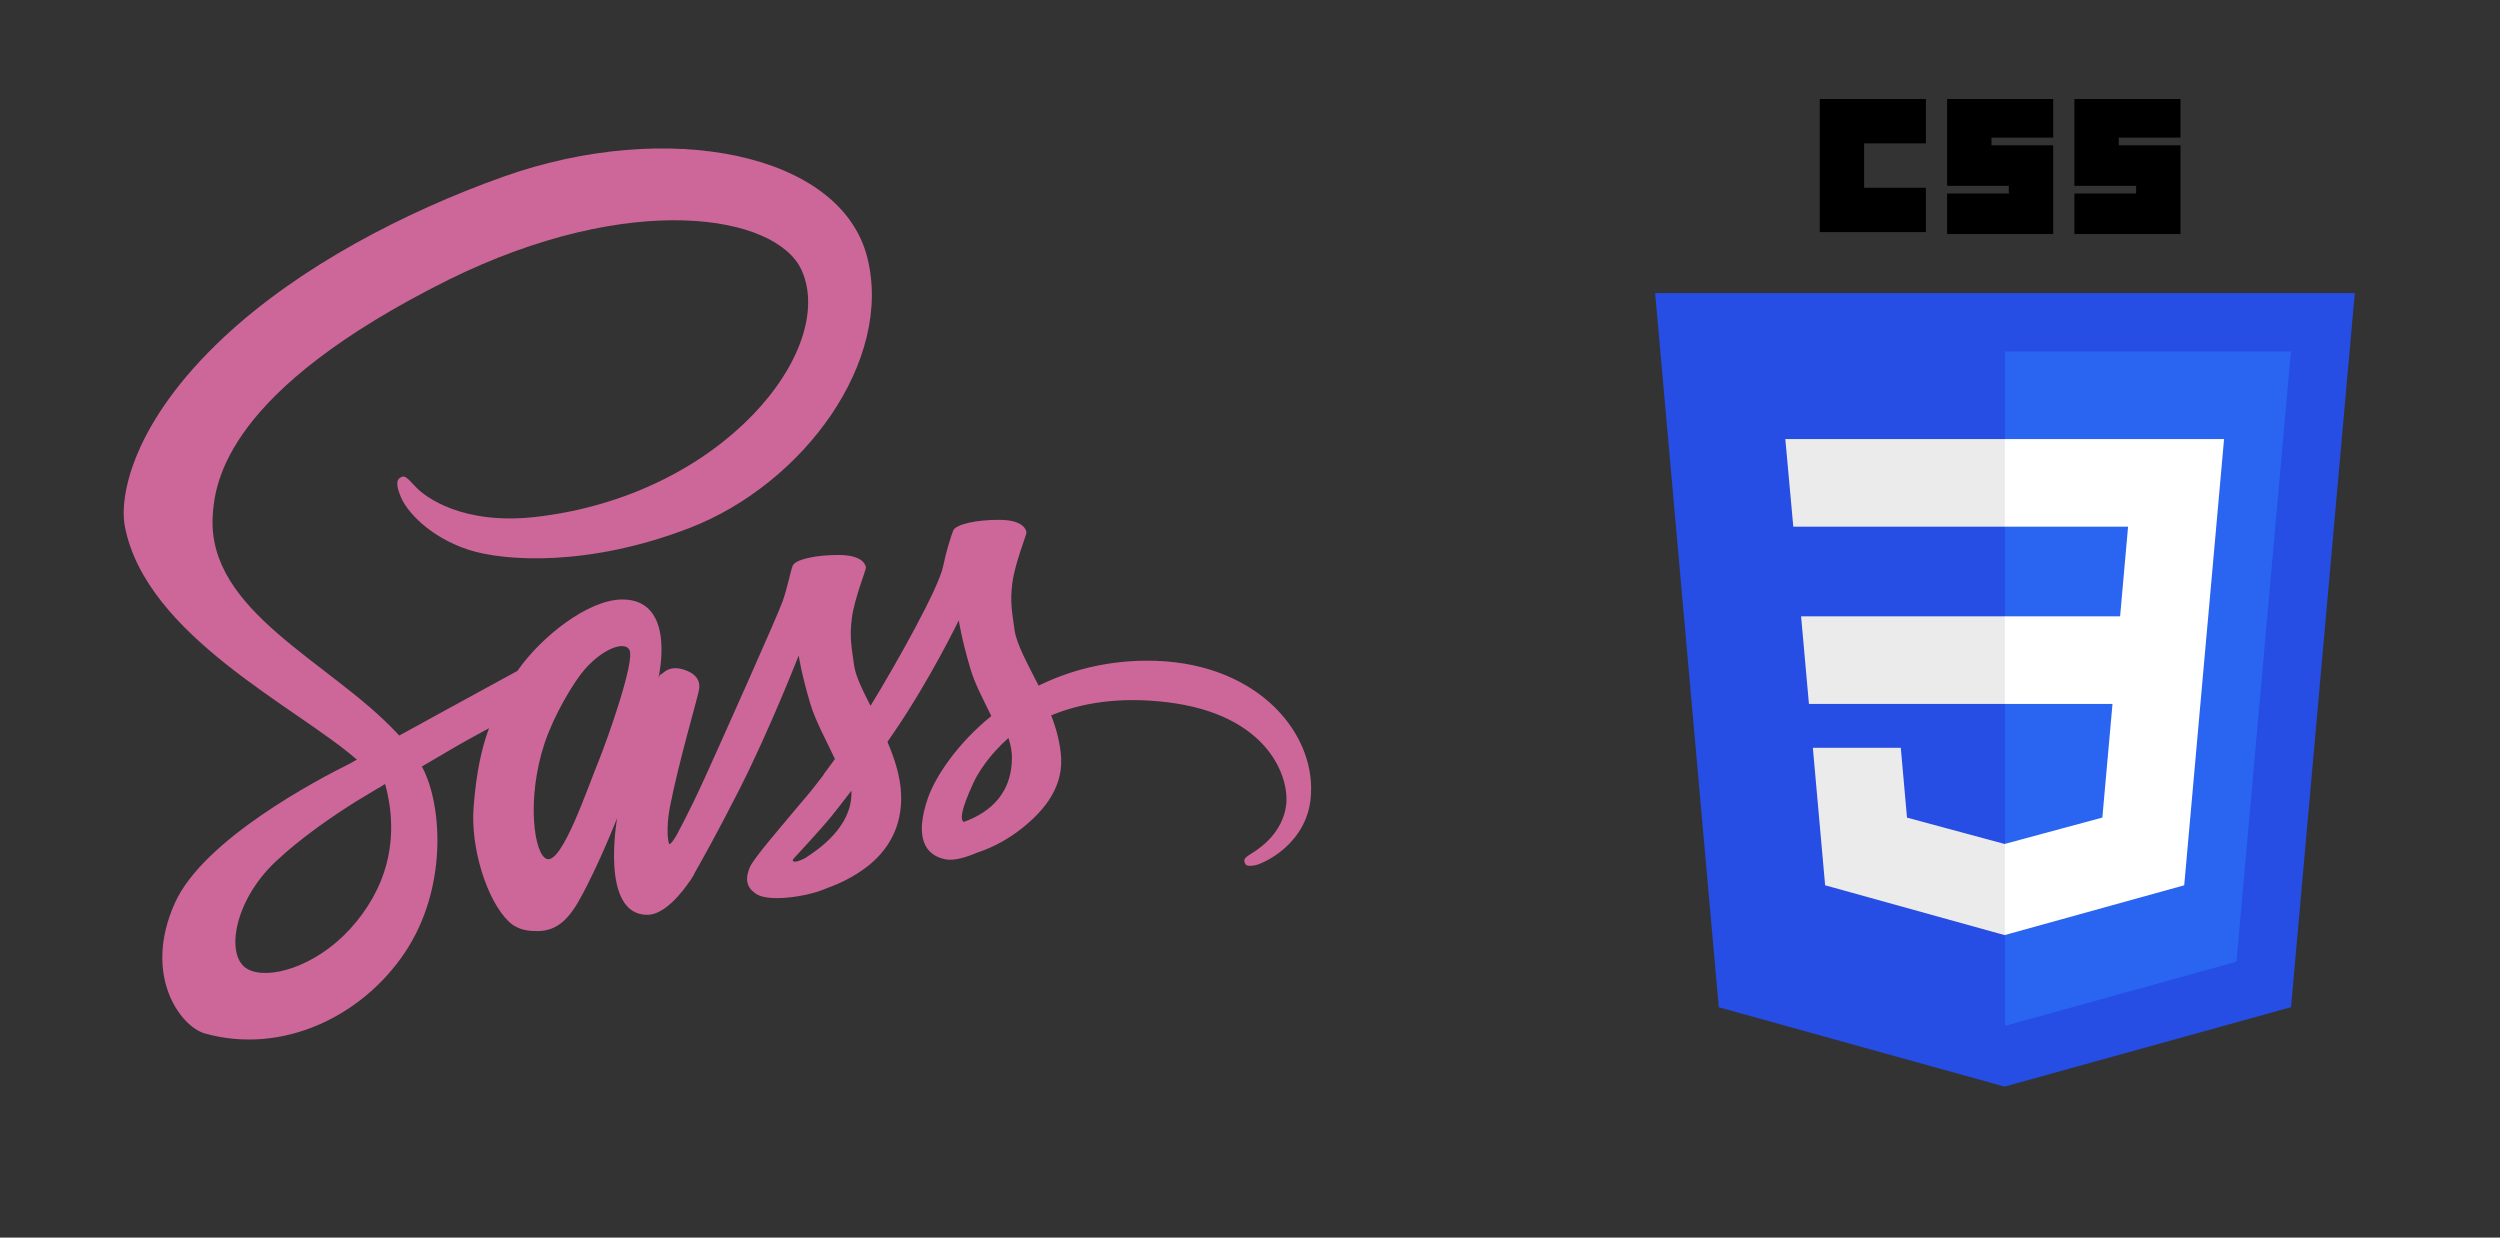 <svg width="101" height="50" viewBox="0 0 101 50" fill="none" xmlns="http://www.w3.org/2000/svg">
<rect x="0" y="0" width="101" height="50" fill="#333333" stroke="none"/>
<path d="M80.983 43.899L69.439 40.694L66.867 11.841H95.134L92.558 40.69L80.983 43.899Z" fill="#264DE4"/>
<path d="M90.354 38.853L92.554 14.2H81V41.446L90.354 38.853Z" fill="#2965F1"/>
<path d="M72.764 24.901L73.081 28.44H81V24.901H72.764Z" fill="#EBEBEB"/>
<path d="M72.127 17.739L72.449 21.278H81V17.739H72.127Z" fill="#EBEBEB"/>
<path d="M81 34.092L80.985 34.096L77.043 33.032L76.792 30.21H73.239L73.735 35.766L80.984 37.778L81 37.774V34.092Z" fill="#EBEBEB"/>
<path d="M73.519 4H77.805V5.792H75.311V7.585H77.805V9.377H73.519V4Z" fill="black"/>
<path d="M78.663 4H82.949V5.559H80.455V5.87H82.949V9.455H78.663V7.818H81.156V7.507H78.663V4Z" fill="black"/>
<path d="M83.806 4H88.092V5.559H85.598V5.87H88.092V9.455H83.806V7.818H86.299V7.507H83.806V4Z" fill="black"/>
<path d="M89.213 24.901L89.852 17.739H80.988V21.278H85.974L85.652 24.901H80.988V28.44H85.345L84.935 33.03L80.988 34.095V37.777L88.242 35.766L88.296 35.168L89.127 25.852L89.213 24.901Z" fill="white"/>
<g clip-path="url(#clip0_7_487)">
<path d="M46.305 26.692C44.632 26.7 43.177 27.104 41.959 27.7C41.513 26.814 41.066 26.025 40.987 25.447C40.899 24.771 40.794 24.36 40.899 23.553C41.004 22.746 41.477 21.598 41.469 21.51C41.46 21.422 41.364 21.01 40.4 21.002C39.436 20.993 38.603 21.186 38.507 21.44C38.411 21.694 38.227 22.273 38.104 22.869C37.937 23.746 36.176 26.876 35.169 28.515C34.844 27.875 34.564 27.314 34.503 26.867C34.415 26.192 34.31 25.78 34.415 24.973C34.52 24.167 34.993 23.018 34.984 22.93C34.976 22.843 34.879 22.431 33.916 22.422C32.952 22.413 32.119 22.606 32.023 22.86C31.927 23.114 31.821 23.711 31.62 24.289C31.418 24.868 29.079 30.093 28.465 31.444C28.15 32.136 27.878 32.689 27.686 33.066C27.686 33.066 27.677 33.092 27.651 33.136C27.484 33.46 27.388 33.636 27.388 33.636C27.388 33.636 27.388 33.636 27.388 33.644C27.256 33.881 27.116 34.1 27.046 34.1C26.993 34.1 26.897 33.469 27.063 32.61C27.414 30.795 28.246 27.972 28.238 27.875C28.238 27.823 28.395 27.332 27.694 27.077C27.011 26.823 26.765 27.244 26.704 27.244C26.643 27.244 26.599 27.393 26.599 27.393C26.599 27.393 27.361 24.219 25.144 24.219C23.76 24.219 21.85 25.736 20.904 27.104C20.308 27.428 19.037 28.121 17.679 28.866C17.162 29.155 16.628 29.445 16.128 29.716C16.093 29.681 16.058 29.638 16.023 29.602C13.342 26.735 8.382 24.71 8.592 20.861C8.671 19.458 9.153 15.776 18.117 11.304C25.495 7.666 31.366 8.674 32.382 10.91C33.837 14.101 29.236 20.028 21.613 20.887C18.704 21.212 17.18 20.09 16.794 19.669C16.391 19.23 16.329 19.204 16.181 19.292C15.935 19.423 16.093 19.818 16.181 20.046C16.408 20.642 17.346 21.694 18.932 22.211C20.334 22.667 23.742 22.922 27.869 21.326C32.487 19.537 36.097 14.566 35.037 10.401C33.977 6.175 26.967 4.781 20.334 7.14C16.391 8.543 12.115 10.752 9.039 13.628C5.385 17.047 4.807 20.02 5.044 21.265C5.894 25.683 11.983 28.559 14.419 30.69C14.297 30.76 14.183 30.821 14.086 30.874C12.868 31.479 8.224 33.907 7.068 36.476C5.753 39.387 7.278 41.474 8.286 41.755C11.414 42.623 14.63 41.062 16.356 38.484C18.082 35.907 17.872 32.557 17.074 31.023C17.066 31.005 17.057 30.988 17.039 30.97C17.355 30.786 17.679 30.593 17.994 30.409C18.616 30.041 19.23 29.699 19.756 29.418C19.458 30.234 19.239 31.207 19.134 32.61C19.002 34.258 19.677 36.398 20.562 37.239C20.956 37.607 21.42 37.616 21.718 37.616C22.752 37.616 23.217 36.757 23.734 35.74C24.365 34.495 24.934 33.048 24.934 33.048C24.934 33.048 24.224 36.959 26.152 36.959C26.853 36.959 27.563 36.047 27.878 35.582C27.878 35.591 27.878 35.591 27.878 35.591C27.878 35.591 27.896 35.565 27.931 35.503C28.001 35.389 28.045 35.319 28.045 35.319C28.045 35.319 28.045 35.31 28.045 35.301C28.325 34.81 28.956 33.697 29.894 31.847C31.103 29.462 32.268 26.481 32.268 26.481C32.268 26.481 32.373 27.209 32.733 28.419C32.943 29.129 33.381 29.909 33.731 30.663C33.451 31.058 33.276 31.277 33.276 31.277C33.276 31.277 33.276 31.277 33.285 31.286C33.057 31.584 32.812 31.908 32.54 32.224C31.585 33.364 30.446 34.67 30.288 35.047C30.104 35.494 30.148 35.819 30.498 36.082C30.752 36.275 31.208 36.301 31.672 36.275C32.531 36.213 33.136 36.003 33.434 35.871C33.898 35.705 34.441 35.451 34.95 35.074C35.887 34.381 36.457 33.39 36.404 32.084C36.378 31.365 36.141 30.646 35.852 29.971C35.94 29.848 36.019 29.725 36.106 29.602C37.587 27.437 38.735 25.061 38.735 25.061C38.735 25.061 38.84 25.789 39.199 26.998C39.374 27.612 39.734 28.279 40.049 28.927C38.656 30.058 37.797 31.374 37.49 32.233C36.938 33.828 37.368 34.547 38.183 34.714C38.551 34.793 39.077 34.618 39.462 34.451C39.953 34.293 40.531 34.021 41.083 33.618C42.021 32.925 42.923 31.961 42.871 30.655C42.844 30.058 42.687 29.471 42.468 28.901C43.651 28.41 45.175 28.138 47.12 28.366C51.291 28.857 52.115 31.461 51.957 32.557C51.799 33.653 50.923 34.249 50.634 34.434C50.345 34.618 50.248 34.679 50.275 34.81C50.31 35.003 50.45 34.995 50.695 34.96C51.037 34.898 52.886 34.074 52.965 32.057C53.096 29.48 50.643 26.665 46.305 26.692ZM14.13 37.546C12.746 39.054 10.818 39.624 9.986 39.142C9.092 38.624 9.442 36.398 11.142 34.802C12.176 33.828 13.508 32.925 14.393 32.373C14.595 32.25 14.893 32.075 15.252 31.856C15.313 31.821 15.348 31.803 15.348 31.803C15.418 31.759 15.488 31.715 15.559 31.672C16.181 33.951 15.585 35.959 14.13 37.546ZM24.207 30.69C23.725 31.865 22.717 34.872 22.104 34.705C21.578 34.565 21.254 32.285 21.999 30.032C22.375 28.901 23.173 27.551 23.637 27.025C24.391 26.183 25.223 25.903 25.425 26.244C25.679 26.692 24.505 29.953 24.207 30.69ZM32.522 34.67C32.321 34.775 32.128 34.846 32.04 34.793C31.979 34.758 32.128 34.618 32.128 34.618C32.128 34.618 33.171 33.495 33.583 32.987C33.819 32.689 34.099 32.338 34.397 31.944C34.397 31.979 34.397 32.022 34.397 32.057C34.397 33.399 33.101 34.302 32.522 34.67ZM38.936 33.206C38.787 33.101 38.814 32.75 39.313 31.654C39.506 31.224 39.962 30.506 40.741 29.813C40.829 30.093 40.89 30.365 40.882 30.62C40.873 32.312 39.664 32.943 38.936 33.206Z" fill="#CD6799"/>
</g>
<defs>
<clipPath id="clip0_7_487">
<rect width="48" height="36" fill="white" transform="translate(5 6)"/>
</clipPath>
</defs>
</svg>
